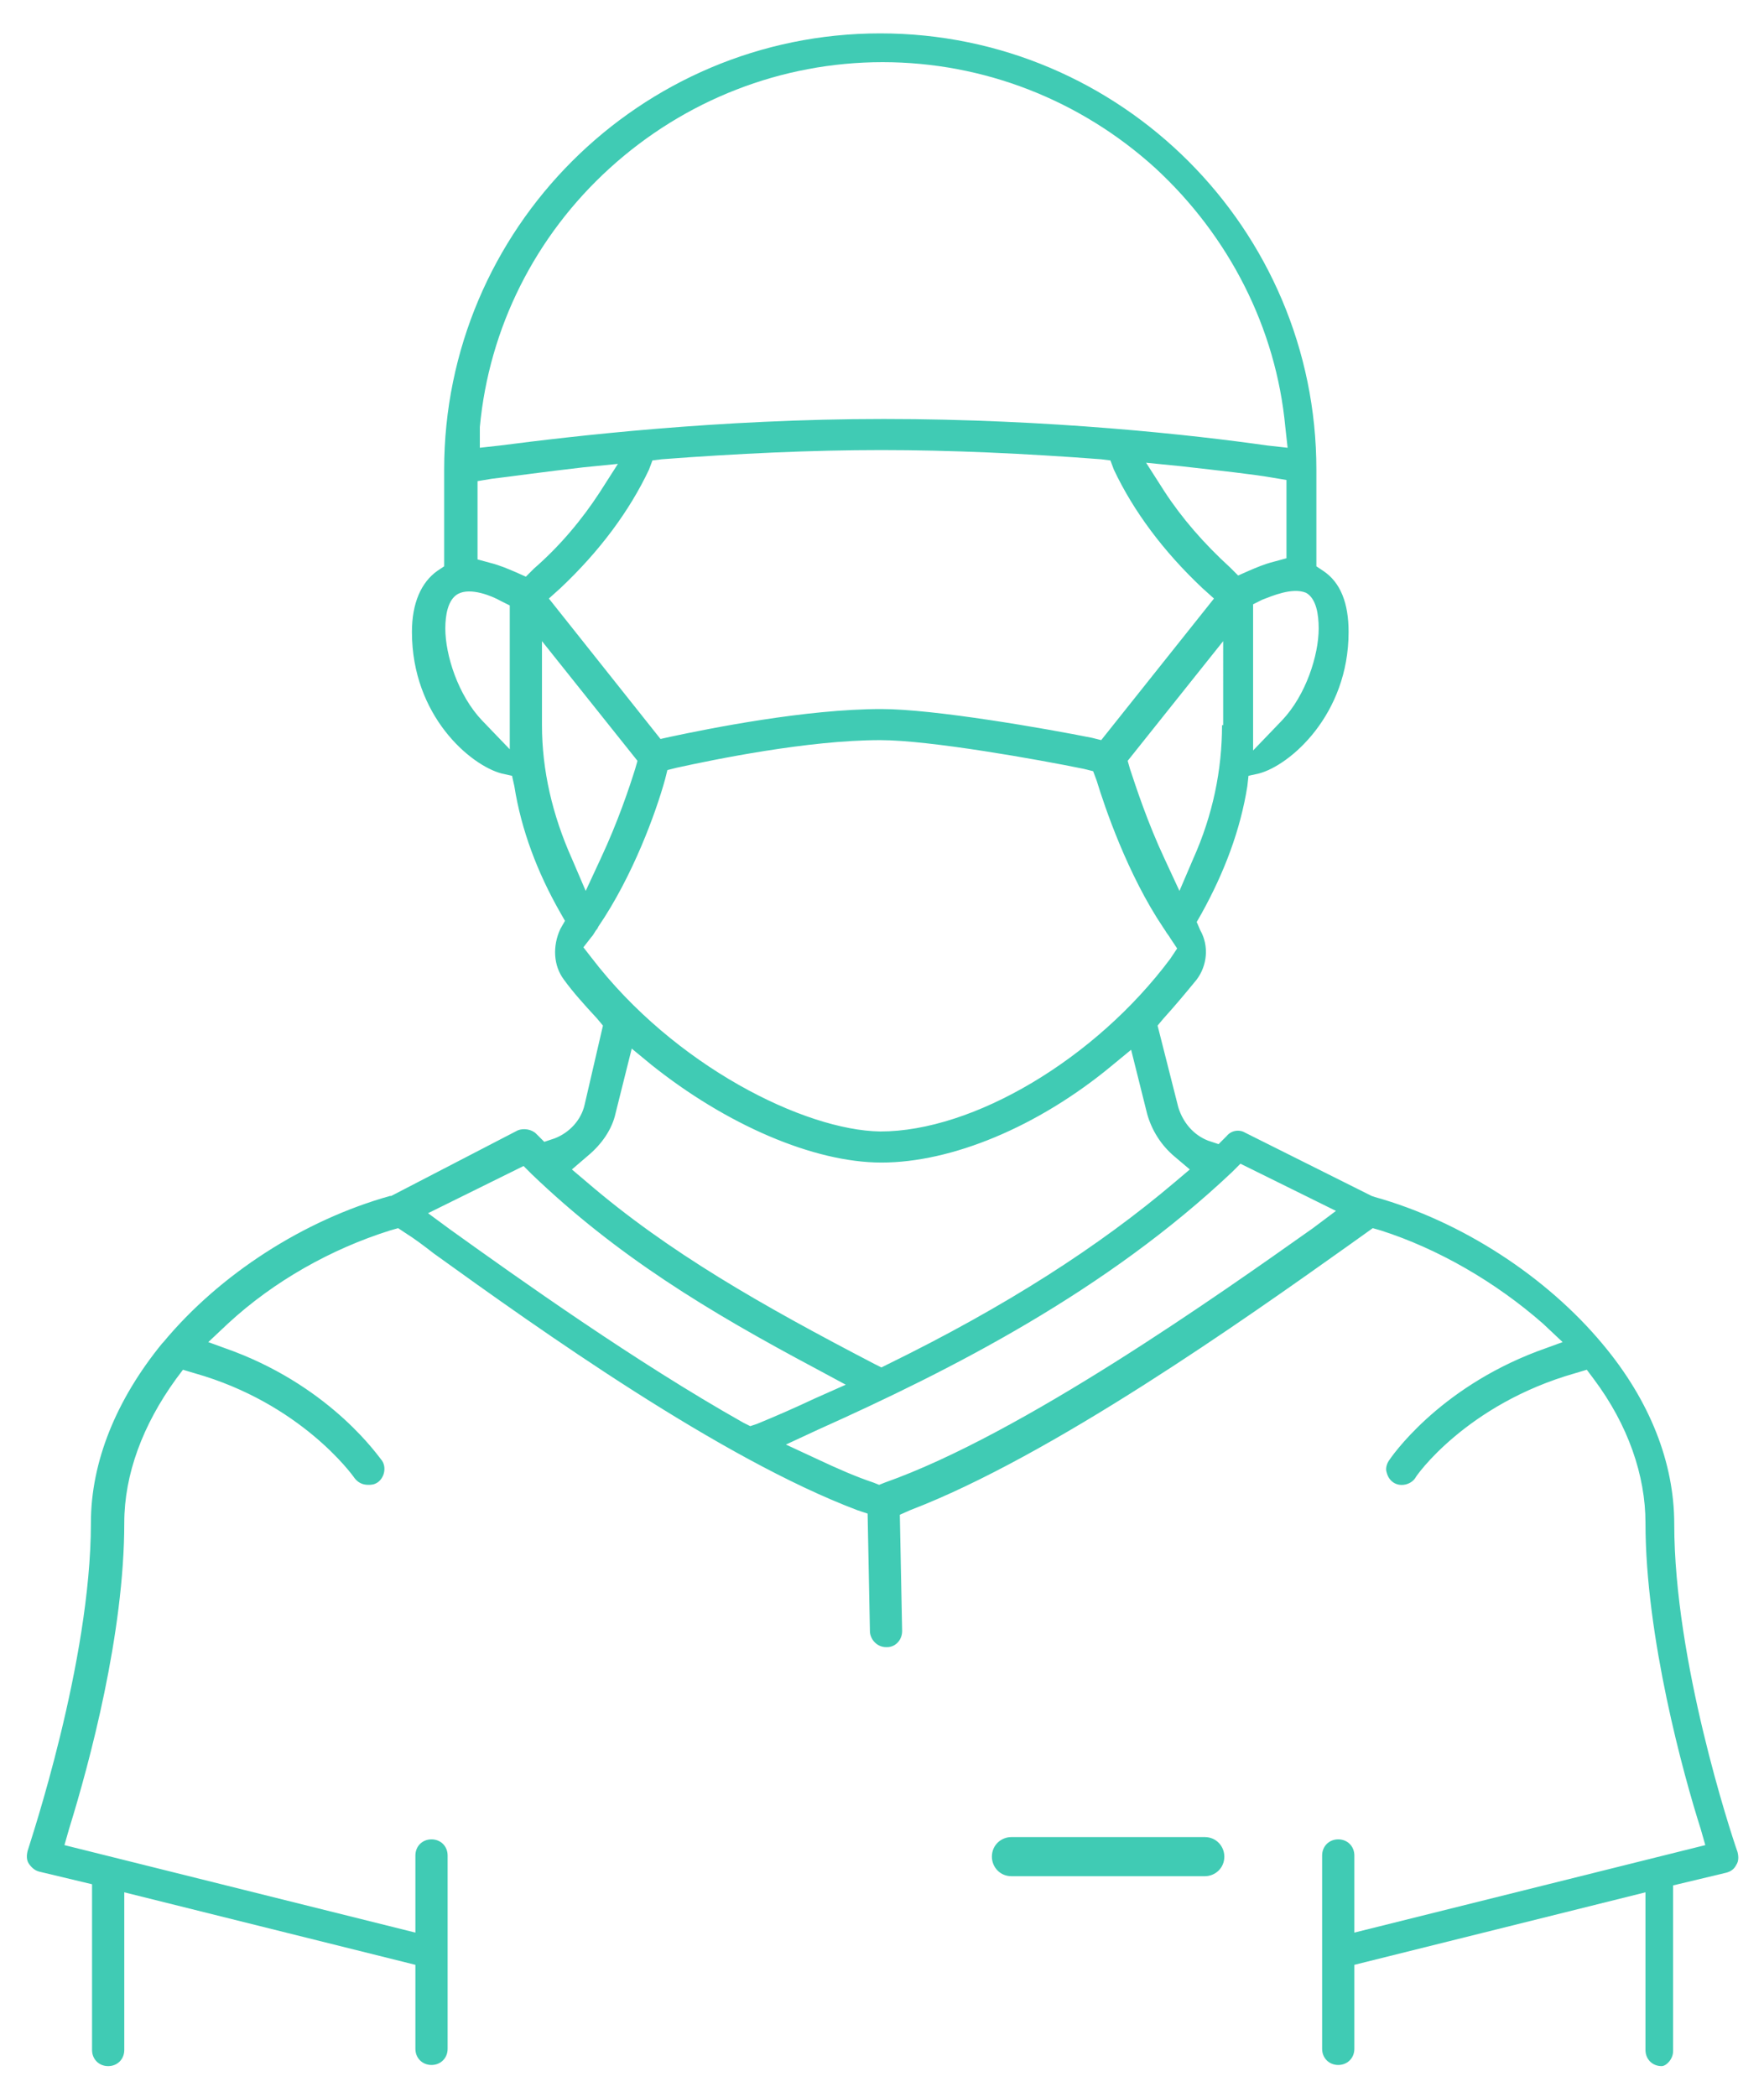 <?xml version="1.0" encoding="utf-8"?>
<!-- Generator: Adobe Illustrator 26.3.1, SVG Export Plug-In . SVG Version: 6.00 Build 0)  -->
<svg version="1.1" id="icon-radiologie" xmlns="http://www.w3.org/2000/svg" xmlns:xlink="http://www.w3.org/1999/xlink" x="0px"
	 y="0px" viewBox="0 0 153.3 182.2" style="enable-background:new 0 0 153.3 182.2;" xml:space="preserve">
<style type="text/css">
	.st0{fill:#40CBB4;}
</style>
<g>
	<path class="st0" d="M145.4,178.2v-14.4l4.6-1.1c0.4-0.1,0.7-0.3,0.9-0.7c0.2-0.3,0.2-0.7,0.1-1.1l0,0c-0.6-1.7-5.5-16.6-5.5-28.5
		c0-5.3-2.1-10.7-6.2-15.6l0,0c-4.9-5.9-12.3-10.7-19.8-12.8l-0.3-0.1l-11-5.5c-0.5-0.3-1.2-0.2-1.6,0.3l-0.7,0.7l-0.9-0.3
		c-1.3-0.5-2.2-1.6-2.6-2.9l-1.8-7.1l0.5-0.6c1-1.1,2-2.3,2.9-3.4c0.9-1.2,1.1-2.9,0.3-4.3l-0.3-0.7l0.4-0.7c2-3.6,3.4-7.3,4-11.1
		l0.1-0.9l0.9-0.2c2.7-0.7,7.8-5.1,7.8-12.3c0-2.5-0.7-4.3-2.2-5.3l-0.6-0.4v-8.4c0-20.9-17-37.9-37.9-37.9s-37.9,17-37.9,37.9v8.4
		l-0.6,0.4c-1.4,1-2.2,2.8-2.2,5.3c0,7.3,5.1,11.6,7.8,12.3l0.9,0.2l0.2,0.9c0.6,3.8,2,7.5,4,11l0.4,0.7l-0.4,0.7
		c-0.7,1.5-0.6,3.2,0.3,4.4c0.8,1.1,1.7,2.1,2.9,3.4l0.5,0.6L50.8,96c-0.3,1.3-1.3,2.4-2.6,2.9l-0.9,0.3l-0.7-0.7
		c-0.4-0.4-1.1-0.5-1.6-0.3L34,103.9l-0.1,0c-7.5,2.1-14.8,6.8-19.7,12.7l-0.1,0.1c-4,4.9-6.2,10.3-6.2,15.6
		c0,12.1-5.3,27.8-5.5,28.5c-0.1,0.4-0.1,0.8,0.1,1.1c0.2,0.3,0.5,0.6,0.9,0.7l4.6,1.1v14.4c0,0.8,0.6,1.4,1.4,1.4s1.4-0.6,1.4-1.4
		v-13.7l25.3,6.3v7.3c0,0.8,0.6,1.4,1.4,1.4s1.4-0.6,1.4-1.4v-16.8c0-0.8-0.6-1.4-1.4-1.4s-1.4,0.6-1.4,1.4v6.7l-30.5-7.6l0.4-1.4
		c1.8-5.8,4.8-17,4.8-26.6c0-4.2,1.6-8.5,4.5-12.5l0.6-0.8l1,0.3c9.2,2.6,13.7,8.8,13.9,9.1c0.3,0.4,0.7,0.6,1.2,0.6
		c0.2,0,0.5,0,0.8-0.2c0.6-0.4,0.8-1.3,0.4-1.9c-0.2-0.2-4.2-6.2-12.9-9.5l-2.2-0.8l1.7-1.6c4-3.7,9-6.5,14.1-8.1l0.7-0.2l0.6,0.4
		c0.8,0.5,1.6,1.1,2.5,1.8c9.3,6.7,24.9,17.8,36.8,22.3l0.9,0.3l0.2,10.2c0,0.7,0.6,1.4,1.4,1.4h0.1c0.7,0,1.3-0.6,1.3-1.4
		l-0.2-10.1l0.9-0.4c12.3-4.7,29.1-16.6,38.1-23l2.1-1.5l0.7,0.2c5,1.6,10,4.5,14.1,8.1l1.7,1.6l-2.2,0.8
		c-8.7,3.3-12.7,9.2-12.9,9.5c-0.2,0.3-0.3,0.7-0.2,1c0.1,0.4,0.3,0.7,0.6,0.9c0.6,0.4,1.5,0.2,1.9-0.4c0-0.1,4.4-6.4,13.9-9.1
		l1-0.3l0.6,0.8c3,4,4.5,8.4,4.5,12.5c0,9.9,3.3,21.9,4.8,26.6l0.4,1.4l-30.5,7.6v-6.7c0-0.8-0.6-1.4-1.4-1.4s-1.4,0.6-1.4,1.4v16.8
		c0,0.8,0.6,1.4,1.4,1.4s1.4-0.6,1.4-1.4v-7.3l25.3-6.3v13.7c0,0.8,0.6,1.4,1.4,1.4C144.8,179.5,145.4,178.9,145.4,178.2z M106.2,63
		c0,3.9-0.8,7.8-2.5,11.6l-1.2,2.8l-1.3-2.8c-1.5-3.2-2.5-6.3-3-7.8l-0.2-0.7l8.3-10.4V63z M95.7,64.3l-0.8-0.2
		c-4-0.8-13.7-2.5-18.3-2.5c-6.6,0-15,1.7-18.3,2.4l-0.9,0.2L47.7,52l1-0.9c3.4-3.2,6-6.7,7.7-10.3l0.3-0.8l0.8-0.1
		c6.6-0.5,13.1-0.8,19.1-0.8c6,0,12.5,0.3,19.1,0.8l0.8,0.1l0.3,0.8c1.7,3.6,4.3,7.1,7.7,10.3l1,0.9L95.7,64.3z M108.5,49.6
		l-0.9,0.4l-0.7-0.7c-2.3-2.1-4.2-4.3-5.7-6.6l-1.6-2.5l3,0.3c3.5,0.4,6.3,0.7,8,1l1.2,0.2v6.8l-1.1,0.3
		C109.9,49,109.2,49.3,108.5,49.6z M113.5,51.5c0.9,0.5,1.1,1.9,1.1,3.1c0,2.3-1.1,5.8-3.2,8l-2.5,2.6V52.5l0.8-0.4
		C110.5,51.8,112.3,51,113.5,51.5z M41.7,37.1c0.8-8.6,4.8-16.6,11.3-22.5c6.5-5.9,14.9-9.2,23.7-9.2c8.8,0,17.2,3.3,23.7,9.2
		c6.4,5.9,10.5,13.9,11.3,22.5l0.2,1.8l-1.8-0.2c-6.3-0.9-18.9-2.3-33.3-2.3c-14.4,0-27.1,1.5-33.3,2.3l-1.8,0.2L41.7,37.1z
		 M44.4,65.2l-2.5-2.6c-2.1-2.2-3.2-5.7-3.2-8c0-1.1,0.2-2.5,1.1-3l0,0c1.1-0.6,3,0.2,3.7,0.6l0.8,0.4V65.2z M45.7,50.1l-0.9-0.4
		c-0.7-0.3-1.4-0.6-2.2-0.8l-1.1-0.3v-6.8l1.2-0.2c1.7-0.2,4.5-0.6,8-1l3-0.3l-1.6,2.5c-1.5,2.3-3.4,4.6-5.7,6.6L45.7,50.1z
		 M47.1,63v-7.3l8.3,10.4l-0.2,0.7c-0.5,1.6-1.5,4.6-3,7.8l-1.3,2.8l-1.2-2.8C48,70.8,47.1,66.9,47.1,63z M51.4,83.2l-0.7-0.9
		l0.7-0.9c0.2-0.2,0.3-0.5,0.5-0.7l0.1-0.2c3-4.4,5-9.9,5.8-12.8l0.2-0.8l0.8-0.2c3.2-0.7,11.4-2.4,17.7-2.4
		c4.3,0,13.8,1.7,17.7,2.5l0.8,0.2l0.3,0.8c0.7,2.3,2.7,8.2,5.8,12.8l0.2,0.3c0.1,0.2,0.3,0.4,0.4,0.6l0.6,0.9l-0.6,0.9
		c-6.5,8.7-17.1,15-25.2,15C69.9,98.2,58.6,92.6,51.4,83.2z M51.1,100.4c1.2-1,2.1-2.3,2.4-3.7l1.4-5.6l1.7,1.4
		c6.5,5.2,14.1,8.5,20,8.5c6.1,0,13.6-3.1,20-8.4l1.7-1.4l1.4,5.6c0.4,1.4,1.2,2.7,2.4,3.7l1.3,1.1l-1.3,1.1
		c-6.6,5.6-14.7,10.8-24.9,15.8l-0.6,0.3l-0.6-0.3c-9.8-5.1-17.9-9.7-25-15.8l-1.3-1.1L51.1,100.4z M65.2,123.9l-0.6-0.3
		c-9.4-5.3-19.5-12.5-25.5-16.8l-1.9-1.4l8.3-4.1l0.7,0.7c7.4,7.1,15.3,11.9,24.7,16.9l2.6,1.4l-2.7,1.2c-1.7,0.8-3.3,1.5-5,2.2
		L65.2,123.9z M114.1,106.7c-8.2,5.8-25.3,17.9-37.2,22.1l-0.5,0.2l-0.5-0.2c-1.5-0.5-3.1-1.2-4.8-2l-2.8-1.3l2.8-1.3
		c11.6-5.2,25-12,36-22.4l0.7-0.7l8.3,4.1L114.1,106.7z"/>
	<path class="st0" d="M104.7,163c0.9,0,1.7-0.7,1.7-1.7c0-0.9-0.7-1.7-1.7-1.7H87.9c-0.9,0-1.7,0.7-1.7,1.7c0,0.9,0.7,1.7,1.7,1.7
		H104.7z"/>
</g>
</svg>
